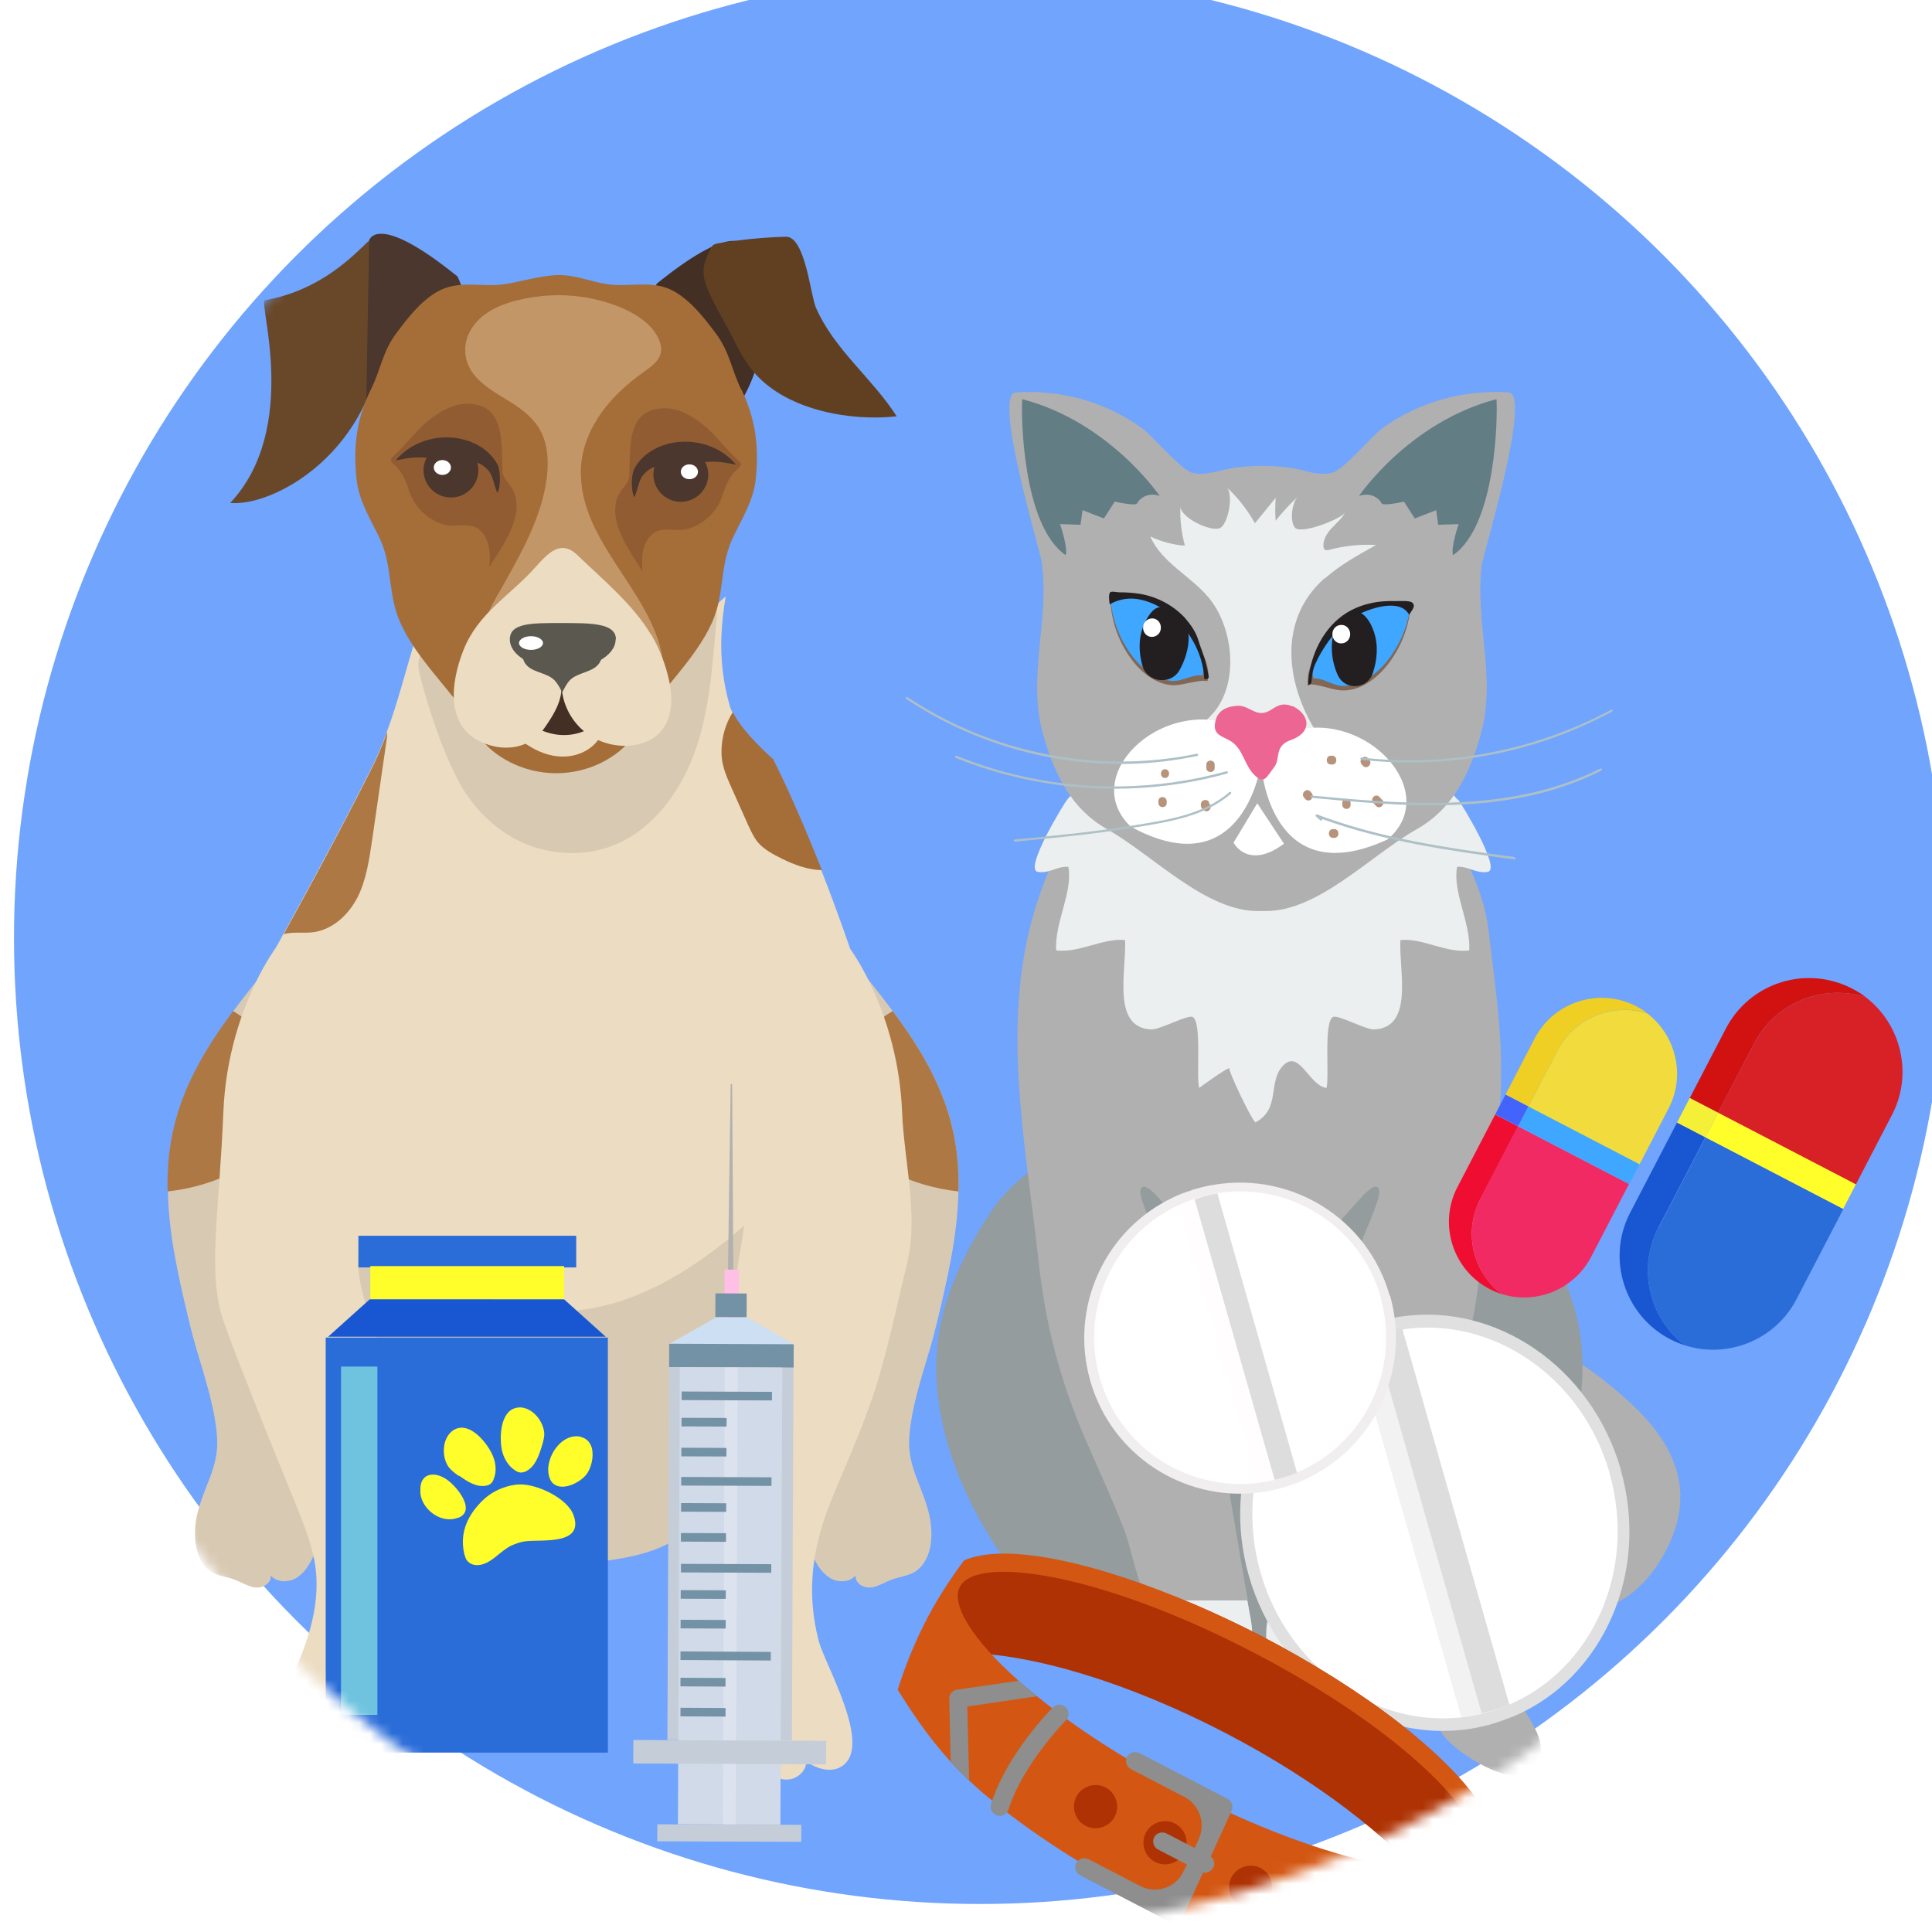<?xml version="1.0" encoding="UTF-8"?> <svg xmlns="http://www.w3.org/2000/svg" width="180" height="180" viewBox="0 0 180 180" fill="none"> <g clip-path="url(#clip0_53_2519)"> <g filter="url(#filter0_d_53_2519)"> <circle cx="90" cy="90" r="90" fill="#70A4FD"></circle> </g> <mask id="mask0_53_2519" style="mask-type:alpha" maskUnits="userSpaceOnUse" x="0" y="0" width="180" height="180"> <circle cx="90" cy="90" r="90" fill="#C4C4C4"></circle> </mask> <g mask="url(#mask0_53_2519)"> <path d="M145.505 126.087C148.232 127.345 151.147 130.009 152.069 130.868C155.215 133.804 157.144 137.202 156.389 141.186C155.886 143.787 154.187 146.891 151.734 148.652C148.588 150.917 142.653 151.148 141.143 154.902C139.885 158.026 143.471 160.124 143.555 162.955C143.681 168.323 136.026 163.793 134.474 161.675C131.958 158.194 133.048 153.643 136.194 150.791C139.466 147.834 145.065 146.828 147.351 143.241C150.832 137.789 142.947 135.251 141.038 130.638C140.619 129.589 140.032 127.974 140.577 126.884C141.521 124.975 143.45 125.164 145.484 126.108L145.505 126.087Z" fill="#B0B0B0"></path> <path d="M146.868 122.585C146.029 119.208 144.415 116.063 142.443 113.022C142.234 112.707 142.024 112.393 141.772 112.078C139.423 109.058 135.229 106.185 130.615 107.443C127.239 108.366 123.234 110.002 120.256 111.575C119.207 112.12 118.263 112.749 117.341 113.399C116.418 112.749 115.474 112.12 114.426 111.575C111.448 110.002 107.442 108.366 104.066 107.443C99.452 106.185 95.258 109.058 92.909 112.078C92.657 112.393 92.448 112.707 92.238 113.022C90.246 116.063 88.652 119.208 87.813 122.585C86.156 129.149 88.232 136.51 91.797 142.487C92.657 143.934 93.685 145.632 94.922 146.87C96.097 148.044 98.466 148.799 99.41 149.911C100.144 150.791 99.368 151.861 100.081 152.595C100.794 153.329 102.996 152.972 104.003 152.993C108.47 153.161 112.811 152.805 117.341 152.574C121.87 152.805 126.211 153.161 130.678 152.993C131.685 152.951 133.887 153.308 134.6 152.595C135.313 151.861 134.537 150.791 135.271 149.911C136.215 148.799 138.585 148.044 139.759 146.87C140.996 145.632 142.024 143.934 142.884 142.487C146.449 136.51 148.504 129.149 146.868 122.585Z" fill="#949C9E"></path> <path d="M118.117 151.106C117.089 157.439 121.577 157.167 125.981 156.936C128.309 156.81 129.923 157.272 130.028 154.231C130.028 154.042 128.288 148.296 127.428 149.932C127.575 149.659 127.701 149.386 127.847 149.114H118.431C118.326 149.785 118.221 150.456 118.117 151.106Z" fill="#ADC0C7"></path> <path d="M107.212 149.911C106.624 148.82 104.632 153.035 104.569 153.455C104.003 156.978 105.87 156.726 108.113 156.894C112.559 157.23 117.593 157.67 116.523 151.085C116.418 150.414 116.313 149.743 116.208 149.093H106.813C106.939 149.365 107.065 149.659 107.191 149.911H107.212Z" fill="#ADC0C7"></path> <path d="M118.117 150.813C117.089 156.223 121.577 155.992 125.981 155.804C128.309 155.699 129.923 156.097 130.028 153.497C130.028 153.329 128.288 148.422 127.428 149.827C127.575 149.596 127.701 149.365 127.847 149.135H118.431C118.326 149.701 118.221 150.267 118.117 150.854V150.813Z" fill="#ECEFEF"></path> <path d="M107.212 149.806C106.624 148.862 104.632 152.469 104.569 152.847C104.003 155.846 105.87 155.636 108.113 155.783C112.559 156.055 117.593 156.454 116.523 150.812C116.418 150.246 116.313 149.68 116.208 149.093H106.813C106.939 149.344 107.065 149.575 107.191 149.785L107.212 149.806Z" fill="#ECEFEF"></path> <path d="M138.647 86.535V86.598C138.647 86.598 138.647 86.682 138.668 86.724V86.829C138.668 86.829 138.71 87.018 138.71 87.081C138.71 87.102 138.71 87.123 138.71 87.144C138.71 87.248 138.731 87.332 138.752 87.416C138.752 87.5 138.752 87.563 138.773 87.626V87.689V87.731V87.647C138.773 87.647 138.773 87.5 138.752 87.416C138.752 87.332 138.731 87.248 138.71 87.144C138.71 87.123 138.71 87.102 138.71 87.081C138.71 86.997 138.71 86.913 138.689 86.829V86.724C138.689 86.724 138.668 86.64 138.668 86.598V86.535C138.144 82.215 135.292 77.371 132.901 73.785C129.399 68.584 124.429 69.528 118.976 69.989C113.943 70.429 107.966 67.64 103.478 71.688C100.521 74.372 98.026 79.95 96.767 83.641C93.013 94.651 95.551 106.395 96.767 117.552C97.418 123.55 98.823 128.814 101.234 134.35C102.388 136.972 103.583 139.593 104.632 142.256C105.45 144.353 105.827 146.996 106.855 149.072H116.25C115.096 142.634 114.195 136.049 112.622 129.715C109.434 116.944 105.345 111.261 106.414 110.61C107.631 109.876 111.405 117.95 117.319 117.971C123.254 117.971 127.113 109.876 128.329 110.61C129.378 111.261 125.519 116.944 122.332 128.835C120.57 135.42 119.668 142.34 118.473 149.072H127.889C130.028 145.213 131.014 139.97 132.796 135.944C135.082 130.785 136.949 125.815 137.662 120.173C138.354 114.784 139.088 109.373 139.654 103.963C140.283 97.986 139.36 92.449 138.668 86.514L138.647 86.535Z" fill="#B0B0B0"></path> <path d="M135.795 74.498C135.229 73.826 134.6 73.134 133.908 72.442C132.209 70.744 130.238 69.108 128.35 68.059C125.372 66.382 120.968 66.403 117.613 66.654C114.237 66.424 109.833 66.403 106.876 68.059C104.988 69.129 103.017 70.765 101.318 72.442C100.626 73.134 99.997 73.826 99.431 74.498C99.158 74.812 95.362 80.999 96.684 81.229C97.774 81.418 98.508 80.663 99.536 80.768C99.976 83.117 98.236 85.969 98.403 88.548C100.605 88.8 102.744 87.374 104.821 87.584C104.967 90.373 103.52 95.742 107.253 95.909C108.071 95.951 110.693 94.483 111.133 94.756C111.993 95.28 111.427 100.25 111.72 101.362C111.72 101.362 114.195 99.537 114.551 99.516C114.321 99.516 116.502 104.172 116.963 104.571C119.312 103.333 118.116 100.88 119.48 99.349C121.031 97.608 121.933 101.152 123.59 101.362C123.863 100.25 123.317 95.28 124.177 94.756C124.618 94.483 127.218 95.951 128.036 95.909C131.769 95.742 130.322 90.373 130.469 87.584C132.566 87.374 134.684 88.821 136.886 88.548C137.033 85.948 135.313 83.117 135.753 80.768C136.76 80.663 137.515 81.418 138.605 81.229C139.927 81.02 136.131 74.833 135.858 74.498H135.795Z" fill="#ECEFEF"></path> <path d="M138.144 52.289C138.27 51.345 142.737 36.707 140.556 36.56C136.382 36.288 132.23 37.42 128.791 39.895C127.847 40.587 125.184 43.775 124.114 44.047C123.15 44.299 122.143 44.026 121.178 43.775C120.046 43.502 118.808 43.418 117.592 43.397C116.376 43.418 115.138 43.502 114.006 43.775C113.041 44.005 112.035 44.299 111.07 44.047C110.021 43.775 107.358 40.566 106.393 39.895C102.954 37.399 98.802 36.288 94.628 36.56C92.468 36.707 96.914 51.324 97.04 52.289C97.837 57.846 95.656 63.005 97.187 68.437C98.278 72.296 99.892 75.42 103.164 77.266C107.442 79.677 112.412 85.025 117.382 84.878C117.445 84.878 117.508 84.878 117.571 84.878C117.634 84.878 117.697 84.878 117.76 84.878C122.73 85.025 127.7 79.677 131.978 77.266C135.25 75.42 136.886 72.296 137.955 68.437C139.486 63.005 137.305 57.846 138.102 52.289H138.144Z" fill="#B0B0B0"></path> <path d="M123.443 53.883C124.869 52.624 126.547 51.702 128.204 50.779C126.757 50.695 125.289 50.842 123.863 51.219C123.695 51.261 123.485 51.303 123.38 51.157C123.338 51.094 123.317 51.01 123.296 50.926C123.255 50.276 123.632 49.668 124.072 49.206C124.513 48.724 125.016 48.325 125.331 47.738C125.016 48.325 121.178 49.856 120.633 49.143C120.151 48.514 120.36 46.794 120.927 46.27C120.172 46.962 119.48 47.717 118.85 48.514C118.788 47.801 118.809 47.088 118.85 46.375C118.62 46.669 118.389 46.941 118.158 47.235C117.739 47.738 117.341 48.242 116.921 48.745C116.208 47.486 115.327 46.354 114.279 45.389C114.95 46.019 114.446 48.766 113.692 49.185C112.895 49.626 109.917 48.221 109.98 47.151C109.917 48.388 110.063 49.647 110.399 50.842C109.287 50.758 108.176 50.465 107.169 49.982C108.239 52.436 110.902 53.631 112.601 55.665C114.782 58.287 115.411 63.026 113.419 65.941C113.293 66.109 113.167 66.298 113.02 66.445C112.119 67.514 110.902 68.248 109.707 68.982C112.307 68.94 114.929 67.976 117.487 67.976C118.221 67.976 118.955 68.059 119.668 68.269C120.696 68.563 121.64 69.108 122.688 69.297C122.793 69.297 122.919 69.339 123.003 69.255C123.171 69.129 123.045 68.856 122.94 68.668C119.815 64.033 118.913 57.825 123.422 53.862L123.443 53.883Z" fill="#ECEFEF"></path> <path d="M117.131 74.854L116.9 75.231L114.929 78.503C114.929 78.503 115.6 79.845 117.236 79.677C117.886 79.615 118.662 79.321 119.626 78.608C117.949 76.091 117.152 74.854 117.152 74.854H117.131Z" fill="white"></path> <path d="M117.487 68.689L117.403 71.645C117.508 71.205 117.529 70.932 117.529 70.932C117.529 70.932 120.192 70.261 117.487 68.689Z" fill="#E4CDBB"></path> <path d="M117.403 71.268L117.466 69.171C115.306 70.324 116.963 71.1 117.403 71.268Z" fill="#F7DECB"></path> <path d="M120.465 68.08C119.039 68.478 118.095 68.856 117.466 69.192V68.709C116.879 68.353 115.998 67.954 114.761 67.514C107.987 65.102 100.5 72.358 105.345 77.014C114.383 81.942 116.858 74.141 117.403 71.666V71.289L117.508 71.331C117.508 71.331 118.284 83.284 129.273 78.209C134.39 73.889 127.386 66.151 120.486 68.101L120.465 68.08Z" fill="white"></path> <path d="M120.402 65.815C119.961 65.605 119.458 65.563 118.997 65.794C118.431 66.067 118.095 66.486 117.382 66.423C116.669 66.339 116.103 65.731 115.369 65.752C114.404 65.794 113.502 66.109 113.251 67.136C112.873 68.604 114.006 68.541 114.865 69.191C115.809 69.925 115.977 71.267 116.795 72.127C117.78 73.155 117.969 72.442 118.724 71.456C119.144 70.911 118.955 70.198 119.332 69.611C119.773 68.961 120.381 69.003 120.947 68.625C122.289 67.744 121.744 66.402 120.402 65.773V65.815Z" fill="#ED6693"></path> <path d="M108.029 46.187C108.029 46.187 103.373 39.308 95.237 37.19C95.132 38.574 95.216 48.913 99.284 51.723C99.515 51.01 98.76 48.829 98.76 48.829L100.668 48.892L100.857 47.529L102.849 48.305L103.856 46.732C103.856 46.732 105.827 47.193 105.953 46.879C106.079 46.564 106.876 45.788 108.05 46.208L108.029 46.187Z" fill="#637D85"></path> <path d="M126.631 46.187C126.631 46.187 131.287 39.308 139.424 37.19C139.528 38.574 139.466 48.913 135.376 51.723C135.145 51.01 135.9 48.829 135.9 48.829L133.992 48.892L133.803 47.529L131.811 48.305L130.804 46.732C130.804 46.732 128.833 47.193 128.707 46.879C128.581 46.543 127.785 45.788 126.61 46.208L126.631 46.187Z" fill="#637D85"></path> <path d="M123.905 59.419C125.876 57.426 128.686 56.378 131.412 56.609C131.224 58.643 130.385 60.614 129.085 62.166C128.057 63.382 126.631 64.368 125.079 64.326C124.198 64.326 122.667 63.655 121.891 63.781C121.556 62.292 122.898 60.425 123.905 59.419Z" fill="#826755"></path> <path d="M110.755 59.02C108.931 56.902 106.184 55.665 103.436 55.707C103.499 57.762 104.191 59.775 105.408 61.411C106.351 62.69 107.715 63.76 109.266 63.844C110.147 63.886 111.72 63.278 112.496 63.466C112.915 61.998 111.699 60.111 110.776 59.041L110.755 59.02Z" fill="#826755"></path> <path d="M123.925 59C125.897 57.007 128.707 55.959 131.433 56.189C131.244 58.224 130.406 60.195 129.105 61.747C128.078 62.963 126.652 63.949 125.1 63.907C124.219 63.907 123.149 63.089 122.373 63.215C122.038 61.726 122.919 60.006 123.925 59Z" fill="#3FA7FF"></path> <path d="M110.755 58.622C108.931 56.504 106.184 55.267 103.436 55.308C103.499 57.364 104.191 59.377 105.408 61.013C106.351 62.292 107.715 63.361 109.266 63.445C110.147 63.487 111.259 62.753 112.035 62.942C112.454 61.474 111.699 59.712 110.755 58.622Z" fill="#3FA7FF"></path> <path d="M121.912 63.299C122.101 61.306 122.94 59.356 124.345 57.972C125.268 57.07 126.421 56.483 127.658 56.21C128.455 56.022 129.273 55.98 130.091 56.001C130.406 56.001 131.349 55.938 131.58 56.147C131.958 56.483 131.496 56.902 131.287 57.28C130.427 55.665 127.47 56.714 126.274 57.406C125.184 58.035 124.303 58.958 123.59 60.006C123.234 60.53 122.898 61.097 122.625 61.684C122.311 62.334 122.248 62.774 122.185 63.508C122.185 63.55 122.185 63.592 122.164 63.634C122.101 63.76 121.954 63.781 121.87 63.886C121.87 63.676 121.87 63.487 121.912 63.278V63.299Z" fill="#231F20"></path> <path d="M124.513 58.349C123.8 59.733 124.051 61.684 124.659 62.942C125.331 64.347 127.386 64.221 127.889 62.753C128.308 61.516 128.434 60.153 128.015 58.895C127.721 57.972 126.924 56.567 125.792 57.091C125.184 57.385 124.764 57.825 124.492 58.349H124.513Z" fill="#231F20"></path> <path d="M112.601 63.047C112.601 63.047 112.601 62.879 112.559 62.754C112.496 62.439 112.412 62.145 112.349 61.831C112.202 61.097 111.867 60.405 111.657 59.671C111.426 58.895 110.944 58.203 110.42 57.595C109.308 56.378 107.798 55.602 106.225 55.33C105.575 55.225 104.925 55.183 104.254 55.183C104.065 55.183 103.583 55.057 103.436 55.183C103.248 55.351 103.352 56.106 103.394 56.315C104.212 55.791 105.345 55.644 106.288 55.875C107.064 56.043 107.798 56.378 108.469 56.819C110.567 58.203 112.097 60.719 112.202 63.278C112.517 63.278 112.622 63.215 112.622 63.005L112.601 63.047Z" fill="#231F20"></path> <path d="M110.336 57.972C110.336 57.972 110.357 58.014 110.378 58.035C111.175 59.23 110.525 61.39 109.853 62.502C109.036 63.844 106.897 63.571 106.456 62.082C105.89 60.153 106.204 58.412 107.211 57.112C108.197 55.854 109.602 56.944 110.336 57.972Z" fill="#231F20"></path> <path d="M108.155 58.496C108.155 58.979 107.757 59.356 107.295 59.335C106.834 59.335 106.477 58.916 106.498 58.454C106.498 57.972 106.897 57.615 107.358 57.615C107.82 57.615 108.176 58.035 108.155 58.496Z" fill="white"></path> <path d="M125.792 59.104C125.792 59.586 125.393 59.964 124.932 59.943C124.471 59.943 124.114 59.523 124.135 59.062C124.135 58.58 124.533 58.202 124.995 58.223C125.456 58.223 125.813 58.643 125.792 59.104Z" fill="white"></path> <path d="M107.924 74.645V74.791C107.924 75.316 108.7 75.337 108.7 74.812V74.666C108.7 74.141 107.924 74.12 107.924 74.645Z" fill="#B7937B"></path> <path d="M112.663 74.896C112.684 74.414 111.95 74.414 111.888 74.896C111.846 75.169 111.971 75.4 112.202 75.526C112.621 75.777 112.999 75.19 112.684 74.896H112.663Z" fill="#B7937B"></path> <path d="M112.391 71.248V71.52C112.37 72.044 113.167 72.066 113.167 71.541V71.269C113.188 70.744 112.391 70.723 112.391 71.248Z" fill="#B7937B"></path> <path d="M108.553 71.666C108.05 71.666 108.029 72.463 108.532 72.484C109.035 72.484 109.056 71.688 108.553 71.666Z" fill="#B7937B"></path> <path d="M122.205 73.89L122.079 73.743C121.723 73.365 121.157 73.911 121.492 74.309C121.534 74.351 121.576 74.393 121.618 74.456C121.974 74.833 122.541 74.288 122.205 73.89Z" fill="#B7937B"></path> <path d="M124.134 70.409H124.009C123.505 70.388 123.463 71.206 123.988 71.227H124.113C124.617 71.247 124.638 70.43 124.134 70.409Z" fill="#B7937B"></path> <path d="M125.057 74.813V74.959C125.057 75.484 125.833 75.505 125.833 74.98V74.834C125.833 74.309 125.057 74.288 125.057 74.813Z" fill="#B7937B"></path> <path d="M128.769 74.519C128.769 74.519 128.601 74.33 128.517 74.246C128.161 73.869 127.595 74.414 127.951 74.812C128.035 74.896 128.119 75.001 128.203 75.085C128.559 75.463 129.126 74.917 128.79 74.519H128.769Z" fill="#B7937B"></path> <path d="M127.574 70.786C127.574 70.786 127.49 70.702 127.448 70.639C127.092 70.262 126.525 70.807 126.861 71.205L126.987 71.352C127.343 71.73 127.91 71.184 127.574 70.786Z" fill="#B7937B"></path> <path d="M124.323 77.246H124.198C123.694 77.225 123.673 78.043 124.177 78.063H124.302C124.806 78.084 124.848 77.266 124.323 77.246Z" fill="#B7937B"></path> <path d="M150.098 66.131C142.968 69.947 134.81 71.499 126.841 70.576C126.715 70.576 126.715 70.786 126.841 70.786C133.069 71.499 139.444 70.723 145.358 68.5C147.015 67.871 148.63 67.137 150.203 66.298C150.329 66.235 150.203 66.047 150.098 66.11V66.131Z" fill="#ADC0C7"></path> <path d="M149.091 71.603C142.632 74.854 135.313 75.085 128.266 74.623C126.253 74.498 124.219 74.309 122.205 74.12C122.08 74.12 122.08 74.33 122.205 74.33C129.315 75.001 136.655 75.672 143.659 73.868C145.568 73.365 147.434 72.694 149.196 71.792C149.321 71.729 149.196 71.541 149.091 71.603Z" fill="#ADC0C7"></path> <path d="M111.51 70.22C104.38 71.709 96.851 70.891 90.12 67.976C88.169 67.137 86.303 66.109 84.541 64.935C84.436 64.851 84.332 65.04 84.436 65.124C90.644 69.255 98.047 71.373 105.408 71.164C107.484 71.101 109.539 70.849 111.552 70.43C111.678 70.409 111.636 70.199 111.489 70.22H111.51Z" fill="#ADC0C7"></path> <path d="M114.279 71.855C107.82 73.638 100.983 73.743 94.482 72.149C92.657 71.708 90.875 71.121 89.113 70.408C88.987 70.366 88.924 70.576 89.05 70.618C95.3 73.134 102.136 74.015 108.784 73.176C110.651 72.946 112.517 72.568 114.321 72.065C114.447 72.023 114.405 71.813 114.258 71.855H114.279Z" fill="#ADC0C7"></path> <path d="M114.53 73.806C112.034 75.966 108.532 76.427 105.428 76.93C101.821 77.518 98.172 77.874 94.544 78.21C94.418 78.21 94.418 78.44 94.544 78.419C98.277 78.063 101.989 77.706 105.68 77.098C108.763 76.595 112.181 76.112 114.677 73.953C114.782 73.869 114.635 73.701 114.53 73.806Z" fill="#ADC0C7"></path> <path d="M141.101 79.846C134.893 79.007 128.623 78.126 122.709 75.882C122.604 75.84 122.52 75.987 122.604 76.071C122.73 76.175 122.856 76.301 123.003 76.427C123.107 76.511 123.233 76.385 123.17 76.301C128.958 78.398 135.061 79.258 141.101 80.076C141.227 80.076 141.227 79.866 141.101 79.866V79.846Z" fill="#ADC0C7"></path> <path d="M29.201 144.994C28.828 145.793 28.348 146.566 27.602 147.018C26.857 147.471 25.765 147.445 25.232 146.779C25.258 147.098 25.125 147.338 24.912 147.551C24.619 147.818 24.166 147.951 23.767 147.897C23.58 147.897 23.394 147.818 23.234 147.764C22.754 147.604 22.275 147.311 21.795 147.152C21.609 147.072 21.396 147.018 21.183 146.965C20.783 146.859 20.384 146.779 19.984 146.592C19.904 146.566 19.824 146.512 19.771 146.486C18.146 145.527 17.959 143.156 18.332 141.265C18.919 138.547 20.41 136.736 20.224 133.966C20.064 131.329 19.132 128.478 18.332 125.788C18.093 124.989 17.88 124.189 17.693 123.417C16.707 119.341 15.722 115.159 15.642 111.004C15.589 109.006 15.748 107.008 16.228 105.01C17.16 101.014 19.291 97.498 21.742 94.195C22.861 92.677 24.06 91.212 25.258 89.746C26.297 88.494 27.336 87.216 28.695 86.283C29.52 91.451 30.32 96.672 29.92 101.893C29.574 106.449 28.295 110.897 27.949 115.452C27.602 120.114 29.068 123.95 30.053 128.452C31.252 133.939 31.625 139.906 29.201 144.967V144.994Z" fill="#D8C9B3"></path> <path d="M25.977 106.022C24.939 107.381 23.474 108.367 21.955 109.139C19.957 110.125 17.826 110.764 15.615 111.004C15.562 109.006 15.722 107.008 16.201 105.01C17.134 101.014 19.265 97.498 21.715 94.195C23.074 94.994 24.299 96.14 25.312 97.365C26.244 98.484 27.096 99.762 27.336 101.201C27.629 102.906 27.016 104.664 25.977 105.996V106.022Z" fill="#AD7844"></path> <path d="M75.738 144.994C76.111 145.793 76.59 146.566 77.336 147.018C78.082 147.471 79.174 147.445 79.707 146.779C79.68 147.098 79.813 147.338 80.026 147.551C80.319 147.818 80.772 147.951 81.172 147.897C81.358 147.897 81.545 147.818 81.704 147.764C82.184 147.604 82.663 147.311 83.143 147.152C83.356 147.072 83.543 147.018 83.756 146.965C84.155 146.859 84.555 146.779 84.954 146.592C85.034 146.566 85.114 146.512 85.168 146.486C86.793 145.527 87.005 143.156 86.606 141.265C86.02 138.547 84.528 136.736 84.715 133.966C84.874 131.329 85.807 128.478 86.606 125.788C86.846 124.989 87.059 124.189 87.245 123.417C88.231 119.341 89.216 115.159 89.296 111.004C89.35 109.006 89.19 107.008 88.71 105.01C87.751 101.014 85.647 97.498 83.17 94.195C82.051 92.677 80.852 91.212 79.653 89.746C78.615 88.494 77.576 87.216 76.217 86.283C75.391 91.451 74.592 96.672 74.992 101.893C75.338 106.449 76.617 110.897 76.963 115.452C77.309 120.114 75.844 123.95 74.859 128.452C73.66 133.939 73.287 139.906 75.711 144.967L75.738 144.994Z" fill="#D8C9B3"></path> <path d="M78.934 106.022C79.973 107.381 81.438 108.367 82.956 109.139C84.954 110.125 87.085 110.764 89.296 111.004C89.35 109.006 89.19 107.008 88.71 105.01C87.751 101.014 85.647 97.498 83.169 94.195C81.811 94.994 80.612 96.14 79.573 97.365C78.641 98.484 77.789 99.762 77.549 101.201C77.256 102.906 77.868 104.664 78.907 105.996L78.934 106.022Z" fill="#AD7844"></path> <path d="M84.555 117.556C84.129 119.261 83.729 121.046 83.303 122.831C82.663 125.521 81.998 128.212 81.118 130.689C80.053 133.699 78.748 136.629 77.522 139.586C75.711 144.008 75.072 148.163 76.27 152.852C76.883 155.169 81.332 162.628 78.455 164.546C77.469 165.212 76.111 164.812 75.125 164.12C75.125 165.052 74.193 165.825 73.26 165.798C72.328 165.798 71.502 165.132 71.049 164.306C71.049 164.732 70.703 165.079 70.303 165.212C69.904 165.318 69.451 165.239 69.051 165.132C66.281 164.413 68.439 161.989 66.787 160.55C66.521 160.31 66.148 160.204 65.855 160.044C63.564 158.819 64.043 156.208 64.496 154.237C65.002 151.999 65.615 149.549 65.216 147.258C65.136 146.805 64.55 144.834 64.283 143.262C64.203 142.783 64.15 142.33 64.15 141.983C64.15 141.584 64.23 141.317 64.416 141.211C64.23 141.264 64.043 141.317 63.857 141.397C62.685 141.797 61.513 142.223 60.314 142.569C58.716 142.996 57.038 143.076 55.439 143.369C53.655 143.688 51.897 144.168 50.085 144.168C46.302 144.168 42.653 142.223 39.137 141.024C39.137 141.397 39.137 141.77 39.137 142.143C39.084 144.647 38.764 147.098 38.897 149.629C39.163 153.997 41.428 156.581 38.791 160.47C38.418 161.03 37.698 160.976 37.352 161.696C37.139 162.122 37.592 162.841 37.379 163.294C37.006 164.093 37.006 164.466 36.34 165.132C35.7 165.771 31.651 167.449 32.611 165.345C32.158 166.384 30.932 167.023 29.814 166.81C28.695 166.597 27.816 165.585 27.736 164.439C27.736 166.331 23.926 164.573 24.166 162.415C24.246 161.669 24.646 160.976 25.019 160.337C27.576 155.809 30.426 150.295 29.201 144.967C28.775 143.102 28.029 141.317 27.336 139.613C27.336 139.613 22.328 127.412 20.81 123.044C19.291 118.675 20.437 112.895 20.81 103.598C21.023 98.377 22.541 94.195 23.82 91.531C24.805 89.506 25.658 88.361 25.658 88.361C25.658 88.361 25.951 87.881 26.404 87.002C27.922 84.259 31.465 77.812 34.475 71.819C35.088 70.647 35.594 69.421 36.047 68.169C37.086 65.372 37.805 62.442 38.684 59.592C40.069 60.924 41.428 62.282 42.813 63.614C45.636 66.358 46.809 72.751 51.337 72.618C51.87 72.618 52.483 72.511 53.122 72.271C55.413 71.499 57.677 69.155 59.462 67.636C60.714 66.597 61.593 65.132 62.392 63.614C63.031 62.415 63.591 61.163 64.23 60.044C64.416 59.698 64.603 59.379 64.816 59.032C65.588 57.727 66.441 56.502 67.613 55.569C67.4 56.821 67.267 58.02 67.213 59.219C67.133 61.376 67.347 63.481 67.986 65.745C68.039 65.958 68.146 66.171 68.252 66.411C69.238 68.409 72.008 70.78 72.008 70.78C73.713 74.189 75.285 77.945 76.537 81.115C78.162 85.271 79.201 88.388 79.201 88.388C79.201 88.388 83.676 94.354 84.049 103.625C84.209 107.94 85.594 113.347 84.528 117.61L84.555 117.556Z" fill="#EBDCC2"></path> <path d="M65.828 132.447C65.189 133.752 65.109 135.27 64.869 136.709C64.63 138.014 64.576 139.479 64.496 140.785C64.496 140.918 64.47 141.051 64.443 141.184C64.39 141.451 64.283 141.717 64.177 141.957C64.044 142.25 63.857 142.516 63.644 142.756C61.566 145.02 56.372 145.473 53.602 145.713C44.358 146.565 39.989 142.889 39.323 142.276C39.27 142.223 39.217 142.17 39.164 142.116C37.992 140.678 39.164 137.854 38.977 136.096C38.578 132.447 37.033 129.463 35.701 126.107C33.703 121.152 32.584 116.89 33.996 115.718C36.074 113.96 41.668 120.939 49.792 122.031C57.624 123.097 64.736 118.249 69.345 114.173C67.507 125.494 66.814 130.449 65.828 132.447Z" fill="#D8C9B3"></path> <path d="M36.074 68.169C36.074 68.435 36.074 68.675 36.02 68.942C35.568 72.058 35.115 75.201 34.662 78.318C34.395 80.103 34.129 81.941 33.33 83.566C32.504 85.191 31.039 86.576 29.254 86.842C28.322 86.975 27.336 86.789 26.431 87.029C27.949 84.285 31.492 77.839 34.502 71.845C35.115 70.673 35.621 69.448 36.074 68.196V68.169Z" fill="#AD7844"></path> <path d="M76.563 81.062C75.338 81.062 74.033 80.583 72.887 80.023C72.035 79.597 71.156 79.144 70.543 78.399C70.223 77.972 69.984 77.466 69.744 76.96C69.238 75.815 68.705 74.643 68.199 73.497C67.879 72.778 67.56 72.085 67.373 71.313C67 69.874 67.32 67.797 68.279 66.358C69.264 68.356 72.035 70.727 72.035 70.727C73.74 74.136 75.311 77.892 76.563 81.036V81.062Z" fill="#A56E38"></path> <path d="M24.671 27.998C24.058 28.105 27.974 39.905 21.448 46.858C26.829 47.311 39.722 38.786 34.367 22.431C33.115 23.603 29.999 27.039 24.671 27.971V27.998Z" fill="#69482A"></path> <path d="M34.367 22.458C34.367 22.458 34.953 19.554 42.625 25.761C43.131 26.72 43.344 28.238 43.344 28.238L35.38 38.014L34.101 38.574L34.394 22.458H34.367Z" fill="#4B372D"></path> <path d="M69.449 23.124C69.449 23.124 68.864 20.22 61.192 26.427C60.686 27.386 60.472 28.904 60.472 28.904L65.614 40.385L68.677 37.988C69.423 36.869 70.781 34.472 71.074 31.115C71.394 27.226 70.089 24.296 69.476 23.097L69.449 23.124Z" fill="#432F24"></path> <path d="M75.31 25.734C75.603 26.986 75.816 28.212 76.029 28.691C77.734 32.58 81.277 35.244 83.541 38.787C79.226 39.266 73.472 38.227 70.435 34.898C69.45 33.832 68.784 32.527 68.144 31.222C67.372 29.703 66.333 28.132 65.774 26.533C65.321 25.228 65.587 24.429 66.173 23.23C66.226 23.097 66.306 22.964 66.413 22.857C66.546 22.751 66.733 22.698 66.919 22.671C68.997 22.325 71.128 22.111 73.232 22.058C74.271 22.032 74.884 23.923 75.31 25.708V25.734Z" fill="#614021"></path> <path d="M64.442 59.378C63.457 60.47 62.658 61.563 61.272 62.202C60.26 62.681 59.115 62.868 57.969 62.974C55.758 63.188 53.521 63.188 51.336 62.841C50.297 62.681 49.258 62.415 48.246 62.069C46.755 61.536 45.343 60.817 43.824 60.364C41.533 59.698 38.284 59.671 39.109 62.868C39.909 66.011 41.161 69.794 42.679 72.697C43.132 73.603 43.718 74.429 44.357 75.201C45.503 76.533 46.888 77.652 48.459 78.398C49.365 78.824 50.324 79.144 51.336 79.304C53.068 79.623 54.853 79.517 56.531 78.984C60.633 77.652 63.51 73.763 64.868 69.661C66.254 65.558 66.413 61.163 66.84 56.874C66.76 57.647 64.948 58.792 64.416 59.378H64.442Z" fill="#D8C9B3"></path> <path d="M69.05 36.283C68.145 34.418 67.985 32.767 66.653 31.009C65.588 29.597 64.469 28.158 62.95 27.226C60.873 25.974 58.768 26.8 56.611 26.48C54.932 26.24 53.68 25.601 51.949 25.628C50.271 25.681 48.592 26.24 46.994 26.48C44.836 26.8 42.732 26.001 40.654 27.226C39.109 28.158 38.017 29.597 36.952 31.009C35.62 32.767 35.486 34.445 34.554 36.283C33.196 39.053 32.903 41.611 33.222 44.674C33.435 46.645 34.501 48.35 35.353 50.108C36.419 52.346 36.206 54.477 36.845 56.768C37.804 60.151 40.974 63.214 42.998 65.958C43.957 67.263 44.543 68.835 45.822 69.9C49.285 72.751 54.373 72.751 57.809 69.9C59.088 68.835 59.674 67.29 60.633 65.958C62.657 63.188 65.827 60.124 66.786 56.768C67.426 54.477 67.213 52.346 68.278 50.108C69.104 48.35 70.196 46.645 70.409 44.674C70.729 41.637 70.409 39.053 69.077 36.283H69.05Z" fill="#A56E38"></path> <path d="M49.471 66.384C49.471 66.384 51.842 68.861 55.784 66.757C57.623 68.595 52.588 73.656 47.074 67.609C47.26 65.025 49.445 66.384 49.445 66.384H49.471Z" fill="#EBDCC2"></path> <path d="M54.107 44.301C54.027 40.385 56.504 37.242 59.461 35.031C60.819 34.018 62.205 33.326 61.325 31.488C60.5 29.783 58.395 28.771 56.717 28.238C54.986 27.678 53.174 27.439 51.363 27.519C50.271 27.572 49.178 27.732 48.113 27.998C46.968 28.291 45.822 28.744 44.89 29.517C43.984 30.289 43.318 31.434 43.345 32.606C43.345 35.084 45.662 36.283 47.474 37.401C48.513 38.041 49.498 38.787 50.164 39.799C51.043 41.184 51.15 42.942 50.937 44.567C50.484 48.003 48.779 51.147 47.074 54.183C46.009 56.128 45.076 57.247 45.05 59.484C45.05 61.882 47.554 59.724 48.379 59.298C49.285 58.818 50.324 58.685 51.363 58.685C52.322 58.685 53.281 58.818 54.16 58.952C55.359 59.138 56.584 59.378 57.516 60.15C58.209 60.736 58.688 61.535 59.354 62.175C60.02 62.814 61.059 63.214 61.832 62.734C61.832 55.995 54.24 51.093 54.133 44.327L54.107 44.301Z" fill="#C39668"></path> <path d="M49.472 67.503C49.472 67.503 52.349 69.714 55.545 67.503C53.68 64.546 52.295 64.067 52.295 64.067L49.472 67.503Z" fill="#432F24"></path> <path d="M60.66 59.139C59.008 56.342 56.131 53.971 53.814 51.733C52.269 50.241 51.097 51.493 49.925 52.799C47.554 55.489 44.57 57.061 43.185 60.55C41.96 63.64 41.427 67.876 45.21 69.288C47.234 70.06 49.445 69.634 50.67 67.902C51.496 66.73 52.322 65.452 52.322 64.013C52.429 65.665 53.254 67.237 54.56 68.249C55.865 69.261 57.596 69.687 59.221 69.394C62.285 68.835 62.951 66.091 62.338 63.401C61.992 61.829 61.432 60.417 60.686 59.139H60.66Z" fill="#EBDCC2"></path> <path d="M48.06 46.459C48.512 48.67 46.621 51.174 45.582 52.826C45.689 51.787 45.662 50.668 45.076 49.816C44.117 48.377 42.732 49.23 41.4 48.883C39.935 48.484 38.683 47.338 38.177 45.9C37.804 44.808 37.538 43.982 36.632 43.209C36.525 43.13 36.419 43.023 36.419 42.863C36.419 42.73 36.525 42.597 36.632 42.517C38.07 41.212 39.056 39.64 40.761 38.574C41.533 38.068 42.412 37.669 43.318 37.615C46.994 37.509 46.701 40.945 46.808 43.529C46.808 43.849 46.808 44.168 46.968 44.435C47.101 44.728 47.34 44.968 47.553 45.261C47.82 45.633 48.006 46.033 48.086 46.459H48.06Z" fill="#915C31"></path> <path d="M46.355 43.289C44.703 40.199 39.482 39.773 36.872 42.889C37.91 42.703 38.55 42.543 39.748 42.65C39.562 42.996 39.456 43.396 39.456 43.795C39.456 45.207 40.601 46.352 42.013 46.352C43.425 46.352 44.57 45.207 44.57 43.795C44.57 43.555 44.517 43.316 44.464 43.103C45.05 43.316 45.582 43.769 45.822 44.381C46.035 44.914 46.088 45.42 46.355 45.926C46.701 45.207 46.594 43.689 46.355 43.289Z" fill="#4B372D"></path> <path d="M42.013 43.555C42.013 43.928 41.667 44.248 41.214 44.248C40.761 44.248 40.415 43.928 40.415 43.555C40.415 43.182 40.761 42.863 41.214 42.863C41.667 42.863 42.013 43.182 42.013 43.555Z" fill="white"></path> <path d="M57.383 46.858C56.93 49.069 58.822 51.573 59.861 53.225C59.754 52.186 59.781 51.067 60.367 50.215C61.326 48.776 62.711 49.629 64.043 49.282C65.508 48.883 66.76 47.737 67.266 46.299C67.639 45.207 67.905 44.381 68.811 43.609C68.918 43.529 69.024 43.422 69.024 43.262C69.024 43.129 68.918 42.996 68.811 42.916C67.373 41.611 66.387 40.039 64.682 38.974C63.91 38.467 63.03 38.068 62.125 38.041C58.449 37.935 58.742 41.371 58.635 43.955C58.635 44.275 58.635 44.594 58.475 44.861C58.342 45.154 58.102 45.393 57.889 45.686C57.623 46.059 57.437 46.486 57.357 46.885L57.383 46.858Z" fill="#915C31"></path> <path d="M59.088 43.688C60.74 40.598 65.961 40.172 68.572 43.288C67.533 43.102 66.893 42.942 65.695 43.049C65.881 43.395 65.988 43.794 65.988 44.194C65.988 45.606 64.842 46.751 63.43 46.751C62.019 46.751 60.873 45.606 60.873 44.194C60.873 43.954 60.926 43.715 60.98 43.502C60.394 43.715 59.861 44.167 59.621 44.78C59.408 45.313 59.355 45.819 59.088 46.325C58.742 45.606 58.849 44.087 59.088 43.688Z" fill="#4B372D"></path> <path d="M63.43 43.955C63.43 44.328 63.777 44.647 64.229 44.647C64.682 44.647 65.029 44.328 65.029 43.955C65.029 43.582 64.682 43.262 64.229 43.262C63.777 43.262 63.43 43.582 63.43 43.955Z" fill="white"></path> <path d="M57.357 59.565C57.357 61.084 55.146 62.336 52.429 62.336C49.712 62.336 47.501 61.11 47.501 59.565C47.501 58.02 49.579 58.047 52.322 58.047C55.066 58.047 57.384 58.047 57.384 59.565H57.357Z" fill="#5B584F"></path> <path d="M54.48 59.645C53.947 59.539 53.201 59.459 52.402 59.459C51.63 59.459 50.884 59.539 50.325 59.645C49.445 59.805 48.3 60.631 48.833 61.643C49.365 62.709 50.91 62.575 51.683 63.401C51.976 63.721 52.189 64.12 52.376 64.52C52.589 64.12 52.775 63.721 53.068 63.401C53.841 62.575 55.386 62.682 55.919 61.643C56.451 60.604 55.306 59.805 54.427 59.645H54.48Z" fill="#5B584F"></path> <path d="M50.591 59.911C50.591 60.257 50.085 60.55 49.472 60.55C48.859 60.55 48.353 60.257 48.353 59.911C48.353 59.565 48.859 59.272 49.472 59.272C50.085 59.272 50.591 59.565 50.591 59.911Z" fill="white"></path> <path d="M150.999 136.939C153.748 146.564 149.297 156.405 140.99 159.922C140.956 159.932 140.912 159.965 140.857 159.964C140.26 160.207 139.652 160.417 139.023 160.616C138.725 160.71 138.416 160.771 138.096 160.854C137.434 161.009 136.74 161.119 136.069 161.185C127.452 162.049 118.997 156.104 116.352 146.81C113.707 137.517 117.758 128.021 125.531 124.198C126.129 123.9 126.771 123.625 127.434 123.415C127.732 123.321 128.041 123.205 128.361 123.122C128.979 122.945 129.63 122.813 130.269 122.702C130.302 122.691 130.357 122.692 130.39 122.682C139.312 121.284 148.271 127.325 151.021 136.95L150.999 136.939Z" fill="#E0E0E0"></path> <path d="M149.95 137.252C152.533 146.292 148.366 155.533 140.556 158.838L140.445 158.892C139.881 159.124 139.307 159.324 138.722 159.491C138.435 159.563 138.148 159.636 137.861 159.708C137.233 159.852 136.594 159.963 135.956 160.019C127.867 160.825 119.944 155.24 117.444 146.52C114.945 137.8 118.755 128.872 126.063 125.306C126.628 125.018 127.225 124.775 127.833 124.564C128.109 124.459 128.396 124.386 128.694 124.292C129.279 124.126 129.875 123.992 130.481 123.892C130.514 123.881 130.569 123.882 130.602 123.872C138.973 122.575 147.389 128.223 149.972 137.263L149.95 137.252Z" fill="white"></path> <path d="M128.032 124.501L138.049 159.667C137.42 159.811 136.781 159.921 136.143 159.977L126.251 125.264C126.815 124.976 127.413 124.733 128.02 124.523L128.032 124.501Z" fill="#F2F2F2"></path> <path d="M130.658 123.817L140.622 158.817C140.058 159.05 139.484 159.25 138.899 159.416C138.612 159.489 138.314 159.583 138.038 159.633L128.021 124.468C128.298 124.362 128.584 124.29 128.883 124.196C129.468 124.029 130.063 123.896 130.669 123.795L130.658 123.817Z" fill="#DDDDDD"></path> <path d="M129.498 120.668C131.539 127.82 127.84 135.256 121.105 138.04L120.994 138.093C120.508 138.283 120.033 138.452 119.514 138.597C119.26 138.659 119.028 138.732 118.775 138.794C118.234 138.929 117.694 139.008 117.133 139.076C110.22 139.857 103.541 135.555 101.573 128.634C99.606 121.714 103.004 114.537 109.281 111.571C109.768 111.325 110.288 111.125 110.818 110.957C111.061 110.862 111.293 110.789 111.547 110.727C112.065 110.581 112.573 110.458 113.079 110.389C113.101 110.4 113.146 110.368 113.2 110.369C120.372 109.196 127.446 113.538 129.476 120.712L129.498 120.668Z" fill="#F0EEEE"></path> <path d="M128.627 120.907C130.532 127.629 127.071 134.607 120.755 137.221C120.744 137.243 120.689 137.242 120.656 137.253C120.203 137.432 119.739 137.579 119.275 137.726C119.043 137.799 118.823 137.85 118.569 137.912C118.062 138.036 117.555 138.105 117.048 138.174C110.554 138.896 104.31 134.875 102.457 128.374C100.603 121.873 103.797 115.143 109.687 112.335C110.151 112.134 110.627 111.91 111.124 111.753C111.356 111.68 111.588 111.607 111.82 111.534C112.305 111.398 112.78 111.285 113.264 111.205C113.286 111.216 113.331 111.184 113.364 111.173C120.084 110.07 126.733 114.164 128.649 120.864L128.627 120.907Z" fill="white"></path> <path d="M111.3 111.734L118.756 137.871C118.249 137.995 117.742 138.064 117.236 138.133L109.862 112.316C110.317 112.082 110.803 111.891 111.3 111.734Z" fill="#FFFDFD"></path> <path d="M113.419 111.174L120.843 137.212C120.39 137.391 119.915 137.56 119.462 137.684C119.23 137.758 118.988 137.798 118.756 137.871L111.3 111.734C111.532 111.661 111.764 111.588 111.996 111.514C112.481 111.379 112.956 111.266 113.44 111.185L113.419 111.174Z" fill="#DDDDDD"></path> <path d="M163.436 97.193C165.419 93.379 169.863 91.647 173.832 92.907C173.442 92.593 173.017 92.344 172.559 92.106C170.423 90.996 168.03 90.859 165.91 91.529C163.789 92.199 161.909 93.686 160.799 95.822L157.422 102.318L160.059 103.689L163.436 97.193Z" fill="#D11211"></path> <path d="M154.507 114.37L158.881 105.956L156.243 104.585L151.87 112.999C149.66 117.249 151.335 122.55 155.585 124.76C156.043 124.998 156.502 125.181 156.972 125.342C153.66 122.817 152.524 118.184 154.507 114.37Z" fill="#1857D1"></path> <path d="M173.832 92.907C169.863 91.647 165.419 93.379 163.436 97.193L160.059 103.689L172.898 110.363L176.275 103.867C178.258 100.053 177.122 95.42 173.81 92.895L173.832 92.907Z" fill="#D82126"></path> <path d="M154.507 114.37C152.524 118.185 153.66 122.817 156.972 125.342C160.94 126.602 165.385 124.87 167.368 121.055L171.741 112.641L158.903 105.967L154.529 114.381L154.507 114.37Z" fill="#2A6CD8"></path> <path d="M160.071 103.667L157.433 102.296L156.243 104.585L158.881 105.956L160.071 103.667Z" fill="#F4EF37"></path> <path d="M172.91 110.341L160.071 103.667L158.881 105.956L171.72 112.63L172.91 110.341Z" fill="#FFFD2A"></path> <path d="M145.12 97.861C146.717 94.787 150.288 93.404 153.481 94.399C153.166 94.153 152.829 93.949 152.458 93.757C150.736 92.862 148.826 92.755 147.103 93.299C145.381 93.843 143.879 95.028 142.983 96.75L140.264 101.982L142.4 103.092L145.12 97.861Z" fill="#EFCF23"></path> <path d="M137.913 111.724L141.437 104.945L139.301 103.835L135.777 110.614C133.998 114.036 135.348 118.31 138.77 120.089C139.141 120.281 139.501 120.441 139.884 120.557C137.223 118.537 136.315 114.798 137.913 111.724Z" fill="#EF0E31"></path> <path d="M153.47 94.421C150.288 93.404 146.706 94.809 145.108 97.882L142.389 103.114L152.743 108.496L155.462 103.265C157.06 100.191 156.14 96.474 153.491 94.432L153.47 94.421Z" fill="#F2DB3C"></path> <path d="M137.913 111.724C136.315 114.798 137.223 118.537 139.884 120.557C143.065 121.574 146.647 120.169 148.245 117.095L151.769 110.316L141.415 104.934L137.891 111.713L137.913 111.724Z" fill="#F22A63"></path> <path d="M142.4 103.092L140.264 101.982L139.312 103.813L141.448 104.923L142.4 103.092Z" fill="#4364FB"></path> <path d="M152.754 108.475L142.4 103.092L141.448 104.923L151.802 110.306L152.754 108.475Z" fill="#3FA7FF"></path> <path d="M139.139 170.672L135.116 178.41C134.624 177.6 134.033 176.767 133.343 175.91C129.495 171.169 122.645 165.863 114.165 161.456C105.054 156.719 96.195 154.108 90.021 153.999C88.813 153.98 87.724 154.051 86.754 154.212C86.498 153.746 86.275 153.27 86.073 152.805L89.903 145.438C94.589 144.413 102.456 145.844 111.146 149.42C113.296 150.344 115.456 151.356 117.549 152.444C122.126 154.823 126.598 157.619 130.311 160.49C133.491 163.001 136.034 165.514 137.787 167.893C137.83 167.97 137.884 168.026 137.927 168.104C138.517 168.992 138.943 169.878 139.161 170.683L139.139 170.672Z" fill="#AE3203"></path> <path d="M139.139 170.672C138.885 170.042 138.549 169.091 137.905 168.092C137.862 168.015 137.808 167.959 137.766 167.881C136.198 165.571 133.546 163.002 130.289 160.479C126.598 157.619 122.105 154.812 117.527 152.432C115.434 151.345 113.275 150.333 111.125 149.409C102.447 145.701 93.832 143.632 89.828 145.371C88.739 146.826 87.546 148.587 86.425 150.69C85.134 153.175 84.24 155.48 83.638 157.437C84.807 159.29 86.351 161.699 88.555 164.118C89.084 164.698 89.657 165.3 90.274 165.87C90.588 166.172 90.913 166.452 91.249 166.765C95.054 170.044 99.947 173.363 105.57 176.286C116.077 181.748 126.287 184.37 132.375 183.63C133.664 182.057 135.125 179.993 136.44 177.409C137.743 174.902 138.571 172.564 139.129 170.639L139.139 170.672ZM110.127 166.721C104.634 163.866 100.055 160.849 96.617 158.037C96.009 157.555 95.434 157.062 94.903 156.592C90.601 152.778 88.576 149.483 89.426 147.848C91.001 144.818 102.62 146.594 116.767 153.948C130.914 161.302 139.043 169.791 137.468 172.821C135.893 175.851 124.274 174.075 110.127 166.721Z" fill="#D35713"></path> <path d="M90.119 158.979L90.296 165.882C89.678 165.312 89.106 164.709 88.576 164.13L88.438 158.271C88.433 157.853 88.736 157.485 89.154 157.425L94.903 156.593C95.434 157.062 96.009 157.555 96.617 158.037L90.141 158.99L90.119 158.979Z" fill="#8D8E8D"></path> <path d="M103.857 169.249C103.347 170.23 102.121 170.617 101.14 170.107C100.159 169.597 99.772 168.372 100.282 167.391C100.792 166.41 102.018 166.023 102.999 166.532C103.98 167.042 104.367 168.268 103.857 169.249Z" fill="#AE3203"></path> <path d="M110.331 172.614C109.821 173.595 108.595 173.983 107.614 173.473C106.634 172.963 106.246 171.737 106.756 170.756C107.266 169.775 108.492 169.388 109.473 169.898C110.454 170.408 110.841 171.634 110.331 172.614Z" fill="#AE3203"></path> <path d="M118.309 176.761C117.799 177.742 116.573 178.13 115.592 177.62C114.611 177.11 114.224 175.884 114.734 174.903C115.244 173.922 116.47 173.535 117.451 174.045C118.431 174.555 118.819 175.781 118.309 176.761Z" fill="#AE3203"></path> <path d="M125.364 178.795C124.854 179.776 123.628 180.163 122.647 179.653C121.667 179.143 121.279 177.918 121.789 176.937C122.299 175.956 123.525 175.569 124.506 176.079C125.487 176.588 125.874 177.814 125.364 178.795Z" fill="#AE3203"></path> <path d="M131.438 179.682C130.928 180.663 129.702 181.05 128.721 180.54C127.74 180.03 127.353 178.804 127.863 177.824C128.373 176.843 129.598 176.455 130.579 176.965C131.56 177.475 131.948 178.701 131.438 179.682Z" fill="#AE3203"></path> <path d="M113.033 174.019C113.226 173.649 113.123 173.208 112.808 172.961L114.743 168.706C114.947 168.314 114.768 167.805 114.376 167.601L106.18 163.341C105.788 163.137 105.292 163.239 105.044 163.609C104.774 164.022 104.919 164.596 105.355 164.822L110.346 167.417C111.763 168.154 112.341 169.866 111.691 171.328L111.304 172.179L108.71 170.831C108.318 170.627 107.822 170.729 107.574 171.099C107.304 171.512 107.449 172.085 107.885 172.312L110.588 173.717L110.293 174.284C109.609 175.866 107.731 176.496 106.227 175.714L101.453 173.233C101.061 173.029 100.565 173.131 100.317 173.501C100.036 173.936 100.192 174.487 100.628 174.714L109.02 179.077C109.216 179.179 109.458 179.193 109.69 179.12C109.9 179.035 110.089 178.885 110.169 178.677L112.081 174.466C112.432 174.537 112.819 174.378 113 174.03L113.033 174.019Z" fill="#8D8E8D"></path> <path d="M99.292 159.068C98.968 158.733 98.441 158.736 98.106 159.06C97.927 159.244 93.796 163.409 92.338 168.078C92.211 168.483 92.391 168.881 92.762 169.074C92.805 169.097 92.849 169.119 92.893 169.142C93.341 169.292 93.806 169.035 93.956 168.587C95.309 164.334 99.284 160.309 99.306 160.266C99.641 159.941 99.638 159.414 99.314 159.079L99.292 159.068Z" fill="#8D8E8D"></path> <path d="M73.952 126.756L62.351 126.71L62.366 125.2L66.777 122.707L69.571 122.722L73.952 125.245V126.756Z" fill="#CDDFF2"></path> <path d="M62.348 125.192L62.339 127.382L73.94 127.43L73.95 125.24L62.348 125.192Z" fill="#7492A5"></path> <path d="M62.326 127.369L62.18 162.111L73.781 162.16L73.927 127.417L62.326 127.369Z" fill="#C5CED8"></path> <path d="M61.242 169.966L61.237 171.552L74.65 171.601L74.656 170.015L61.242 169.966Z" fill="#C5CED8"></path> <path d="M63.339 127.375L63.161 169.957L72.707 169.997L72.886 127.415L63.339 127.375Z" fill="#D0DAE8"></path> <path opacity="0.25" d="M67.523 127.407L67.345 169.99L68.553 169.995L68.732 127.412L67.523 127.407Z" fill="white"></path> <path d="M68.348 122.722H67.759L68.076 101H68.212L68.348 122.722Z" fill="#B2B1AF"></path> <path d="M67.51 118.283L67.49 122.754L68.819 122.76L68.839 118.288L67.51 118.283Z" fill="#FFBFE6"></path> <path d="M59.01 162.11L59 164.3L76.96 164.385L76.971 162.194L59.01 162.11Z" fill="#C5CED8"></path> <path d="M66.655 120.499L66.644 122.704L69.559 122.718L69.57 120.512L66.655 120.499Z" fill="#7492A5"></path> <path d="M63.512 129.643L63.508 130.444L71.922 130.476L71.925 129.676L63.512 129.643Z" fill="#7492A5"></path> <path d="M63.498 132.094L63.496 132.895L67.695 132.91L67.698 132.109L63.498 132.094Z" fill="#7492A5"></path> <path d="M63.483 134.883L63.48 135.684L67.68 135.699L67.683 134.899L63.483 134.883Z" fill="#7492A5"></path> <path d="M63.466 137.605L63.463 138.405L71.877 138.438L71.88 137.637L63.466 137.605Z" fill="#7492A5"></path> <path d="M63.458 140.039L63.455 140.839L67.654 140.855L67.657 140.055L63.458 140.039Z" fill="#7492A5"></path> <path d="M63.443 142.829L63.44 143.629L67.639 143.645L67.642 142.845L63.443 142.829Z" fill="#7492A5"></path> <path d="M63.445 145.701L63.443 146.501L71.856 146.532L71.859 145.732L63.445 145.701Z" fill="#7492A5"></path> <path d="M63.422 148.149L63.419 148.95L67.619 148.965L67.622 148.165L63.422 148.149Z" fill="#7492A5"></path> <path d="M63.412 150.911L63.409 151.712L67.609 151.728L67.612 150.927L63.412 150.911Z" fill="#7492A5"></path> <path d="M63.401 153.858L63.397 154.658L71.81 154.707L71.815 153.906L63.401 153.858Z" fill="#7492A5"></path> <path d="M63.399 156.312L63.395 157.113L67.594 157.136L67.599 156.336L63.399 156.312Z" fill="#7492A5"></path> <path d="M63.399 159.107L63.395 159.908L67.594 159.931L67.599 159.131L63.399 159.107Z" fill="#7492A5"></path> <path d="M34.448 121.055L30.567 124.543H56.436L52.554 121.055H34.448Z" fill="#1857D1"></path> <path d="M30.346 131.643V163.285H56.633V131.643V124.617H30.346V131.643Z" fill="#2A6CD8"></path> <path d="M53.684 115.134H33.392V118.082H53.684V115.134Z" fill="#2A6CD8"></path> <path d="M52.554 117.959H34.498V121.03H52.554V117.959Z" fill="#FFFD2A"></path> <path d="M35.161 127.319H31.771V159.772H35.161V127.319Z" fill="#6FC3DF"></path> <path d="M48.452 138.301C47.887 138.301 47.322 138.448 46.781 138.645C46.142 138.891 45.528 139.259 45.037 139.726C43.637 141.053 42.801 142.723 43.244 144.713C43.317 145.008 43.391 145.303 43.612 145.499C43.907 145.794 44.349 145.868 44.742 145.794C45.725 145.622 46.413 144.762 47.248 144.222C47.494 144.05 47.788 143.927 48.059 143.829C48.403 143.706 48.746 143.608 49.115 143.583C50.614 143.436 54.422 143.927 53.439 141.175C52.874 139.579 50.048 138.277 48.476 138.301H48.452Z" fill="#FFFD2A"></path> <path d="M42.728 141.397C44.447 140.709 42.433 138.252 41.376 137.687C40.271 137.073 39.141 137.368 39.165 138.792C39.165 138.915 39.165 139.014 39.165 139.136C39.337 140.684 41.155 142.011 42.678 141.397H42.728Z" fill="#FFFD2A"></path> <path d="M42.777 137.491C43.514 138.007 44.349 138.572 45.233 138.424C45.405 138.4 45.577 138.351 45.725 138.228C45.848 138.13 45.946 137.958 45.995 137.81C46.314 137.024 46.191 136.14 45.798 135.378C45.258 134.297 43.759 132.479 42.384 133.167C41.941 133.388 41.647 133.806 41.475 134.297C41.229 135.108 41.352 136.09 41.819 136.705C42.064 137.024 42.408 137.27 42.752 137.515L42.777 137.491Z" fill="#FFFD2A"></path> <path d="M54.102 133.854C52.309 133.486 50.835 135.746 51.105 137.318C51.154 137.662 51.301 138.006 51.547 138.227C52.431 138.964 54.028 138.129 54.618 137.392C55.085 136.802 55.355 135.697 55.134 134.886C54.986 134.395 54.667 134.002 54.102 133.879V133.854Z" fill="#FFFD2A"></path> <path d="M48.501 137.196C48.673 137.196 48.845 137.147 49.017 137.073C49.827 136.655 50.171 135.722 50.442 134.862C50.564 134.469 50.687 134.076 50.712 133.658C50.712 132.896 50.245 132.012 49.557 131.521C49.139 131.226 48.648 131.054 48.157 131.152C46.634 131.423 46.535 133.781 46.732 134.96C46.879 135.795 47.322 136.582 48.034 137.024C48.181 137.122 48.329 137.171 48.501 137.196Z" fill="#FFFD2A"></path> </g> </g> <defs> <filter id="filter0_d_53_2519" x="-16.956" y="-20.87" width="216.522" height="216.522" filterUnits="userSpaceOnUse" color-interpolation-filters="sRGB"> <feFlood flood-opacity="0" result="BackgroundImageFix"></feFlood> <feColorMatrix in="SourceAlpha" type="matrix" values="0 0 0 0 0 0 0 0 0 0 0 0 0 0 0 0 0 0 127 0" result="hardAlpha"></feColorMatrix> <feOffset dx="1.304" dy="-2.609"></feOffset> <feGaussianBlur stdDeviation="9.13"></feGaussianBlur> <feComposite in2="hardAlpha" operator="out"></feComposite> <feColorMatrix type="matrix" values="0 0 0 0 0 0 0 0 0 0 0 0 0 0 0 0 0 0 0.05 0"></feColorMatrix> <feBlend mode="normal" in2="BackgroundImageFix" result="effect1_dropShadow_53_2519"></feBlend> <feBlend mode="normal" in="SourceGraphic" in2="effect1_dropShadow_53_2519" result="shape"></feBlend> </filter> <clipPath id="clip0_53_2519"> <rect width="180" height="180" fill="white"></rect> </clipPath> </defs> </svg> 